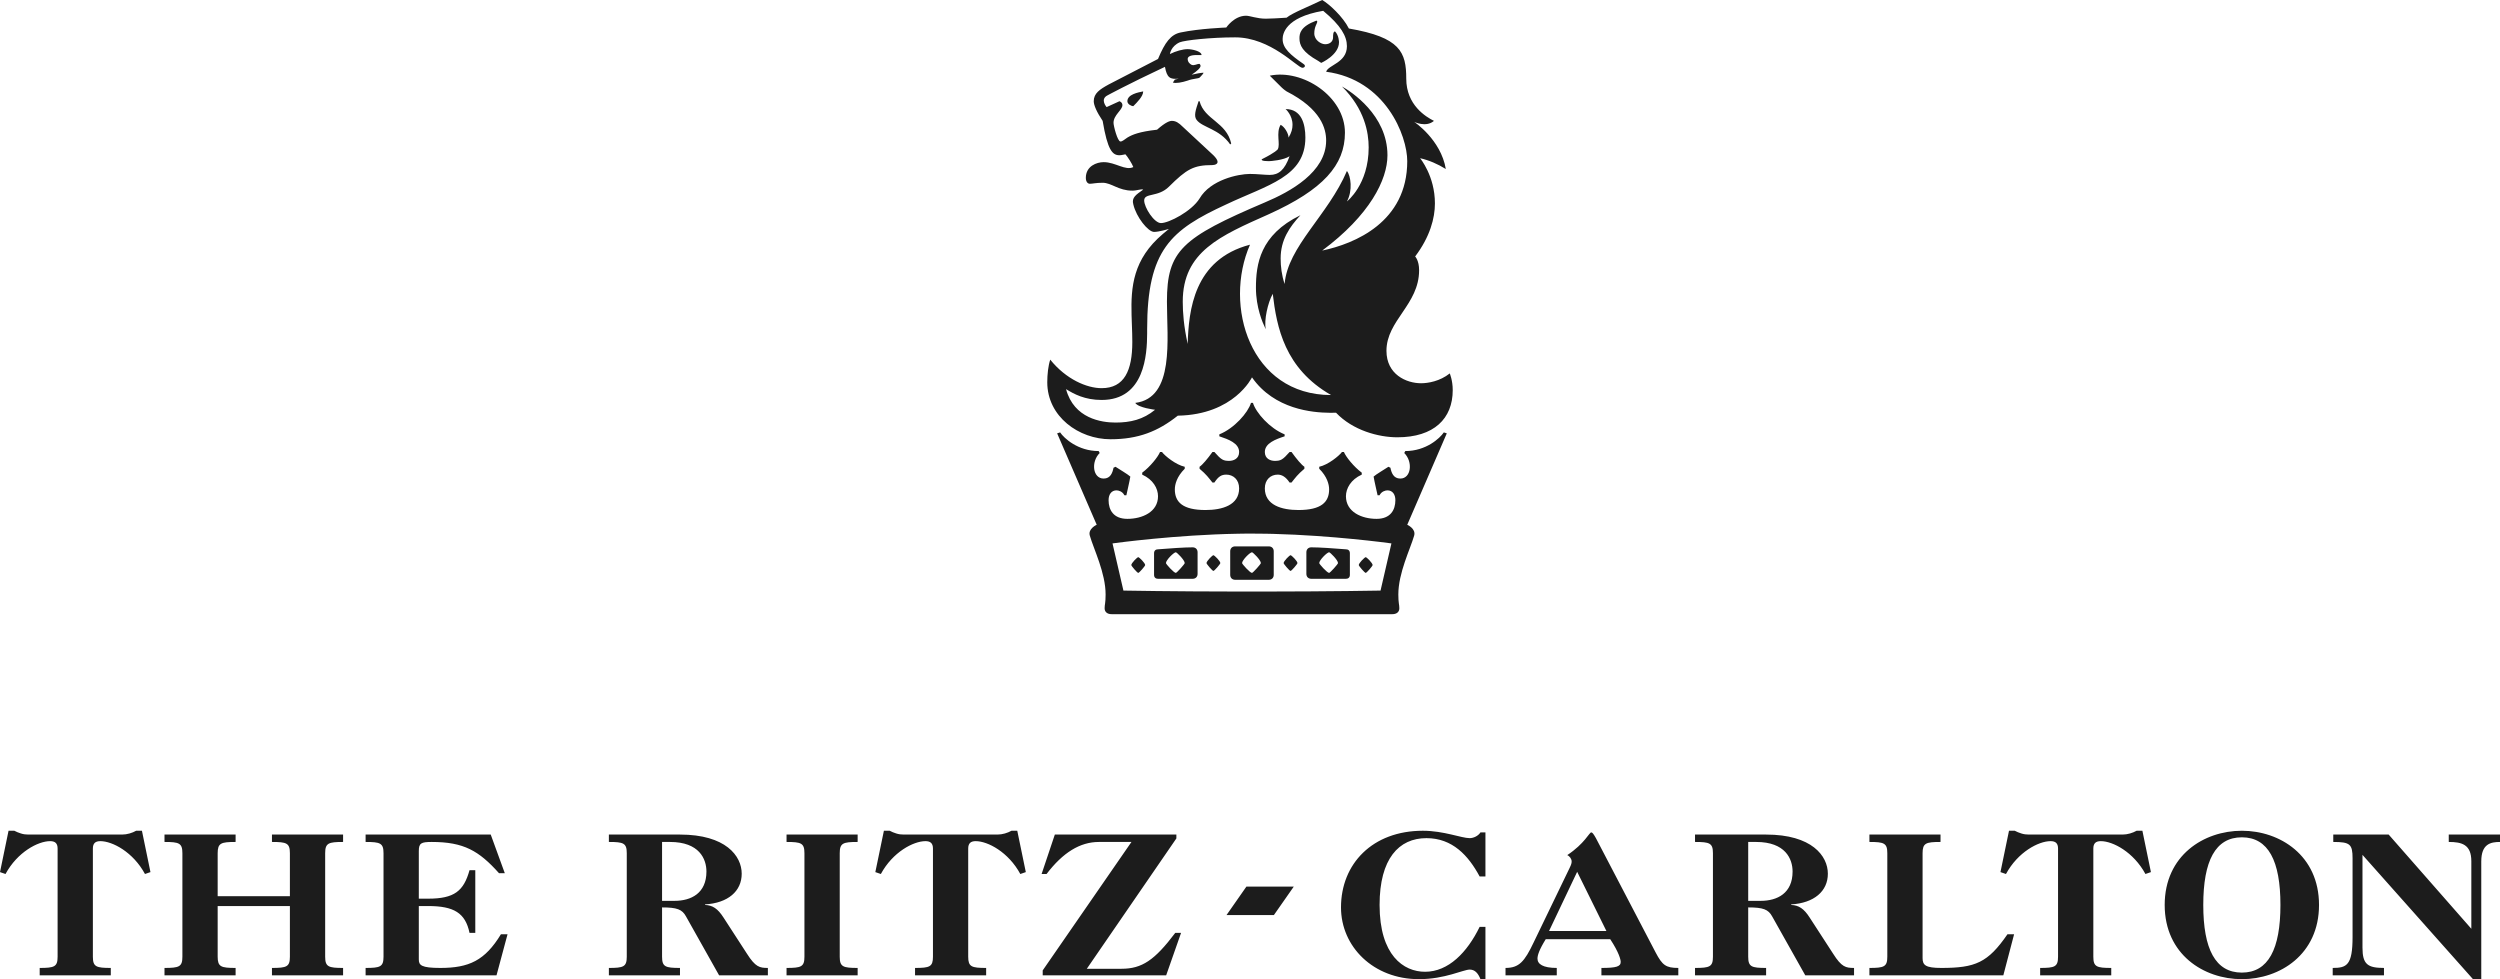 <svg width="120" height="47" viewBox="0 0 120 47" fill="none" xmlns="http://www.w3.org/2000/svg">
<path d="M60.142 19.339C60.285 19.811 60.949 20.565 61.662 20.849V20.943C61.234 21.084 60.712 21.273 60.712 21.697C60.712 22.028 60.996 22.122 61.187 22.122C61.471 22.122 61.567 22.075 61.899 21.697H61.994C62.231 22.028 62.469 22.311 62.611 22.405V22.5C62.278 22.782 62.183 22.924 61.994 23.16H61.899C61.708 22.876 61.519 22.782 61.33 22.782C60.996 22.782 60.712 23.018 60.712 23.442C60.712 24.245 61.519 24.481 62.326 24.481C63.418 24.481 63.798 24.103 63.798 23.49C63.798 23.254 63.702 22.876 63.323 22.5V22.405C63.75 22.311 64.272 21.886 64.414 21.697H64.509C64.605 21.933 64.984 22.405 65.364 22.688V22.782C64.842 23.018 64.605 23.442 64.605 23.82C64.605 24.575 65.364 24.905 66.076 24.905C66.74 24.905 66.978 24.481 66.978 24.009C66.978 23.726 66.836 23.537 66.598 23.537C66.504 23.537 66.313 23.584 66.218 23.773H66.124C66.076 23.537 65.981 23.16 65.933 22.876C66.029 22.782 66.504 22.5 66.645 22.405L66.74 22.452C66.788 22.688 66.883 22.971 67.215 22.971C67.737 22.971 67.832 22.169 67.405 21.745L67.452 21.651C68.45 21.651 69.114 21.037 69.304 20.755L69.446 20.801L67.548 25.189C67.548 25.189 67.975 25.377 67.88 25.707C67.69 26.367 67.12 27.499 67.12 28.537C67.12 28.961 67.168 29.009 67.168 29.197C67.168 29.386 67.025 29.48 66.836 29.48H53.354C53.164 29.48 53.022 29.386 53.022 29.197C53.022 29.009 53.069 28.961 53.069 28.537C53.069 27.499 52.5 26.367 52.31 25.707C52.215 25.377 52.642 25.189 52.642 25.189L50.743 20.801L50.885 20.755C51.076 21.037 51.74 21.651 52.737 21.651L52.784 21.745C52.357 22.169 52.452 22.971 52.975 22.971C53.307 22.971 53.401 22.688 53.449 22.452L53.544 22.405C53.687 22.5 54.162 22.782 54.256 22.876C54.208 23.16 54.114 23.537 54.066 23.773H53.971C53.876 23.584 53.687 23.537 53.591 23.537C53.354 23.537 53.212 23.726 53.212 24.009C53.212 24.481 53.449 24.905 54.114 24.905C54.826 24.905 55.585 24.575 55.585 23.82C55.585 23.442 55.347 23.018 54.826 22.782V22.688C55.206 22.405 55.585 21.933 55.68 21.697H55.775C55.918 21.886 56.44 22.311 56.867 22.405V22.5C56.487 22.876 56.392 23.254 56.392 23.49C56.392 24.103 56.772 24.481 57.864 24.481C58.671 24.481 59.478 24.245 59.478 23.442C59.478 23.018 59.193 22.782 58.861 22.782C58.624 22.782 58.481 22.876 58.291 23.16H58.196C58.006 22.924 57.912 22.782 57.579 22.5V22.405C57.721 22.311 57.958 22.028 58.196 21.697H58.291C58.624 22.075 58.718 22.122 59.002 22.122C59.193 22.122 59.478 22.028 59.478 21.697C59.478 21.273 58.956 21.084 58.528 20.943V20.849C59.24 20.565 59.905 19.811 60.047 19.339H60.142ZM60.095 25.613C59.982 25.613 59.869 25.613 59.757 25.614L59.419 25.619C56.44 25.672 53.611 26.055 53.413 26.082L53.401 26.084L53.924 28.348C53.924 28.348 56.222 28.392 59.71 28.395H60.48C63.968 28.392 66.266 28.348 66.266 28.348L66.788 26.084L66.777 26.082C66.586 26.056 63.959 25.701 61.107 25.626L60.77 25.619C60.546 25.614 60.32 25.613 60.095 25.613ZM60.901 26.226C61.044 26.226 61.139 26.32 61.139 26.462V27.593C61.139 27.735 61.044 27.83 60.901 27.83H59.288C59.145 27.83 59.05 27.735 59.05 27.593V26.462C59.05 26.32 59.145 26.226 59.288 26.226H60.901ZM62.943 26.272C63.323 26.272 64.035 26.32 64.605 26.367C64.699 26.367 64.794 26.414 64.794 26.556V27.593C64.794 27.735 64.699 27.782 64.605 27.782H62.943C62.8 27.782 62.706 27.688 62.706 27.546V26.509C62.706 26.367 62.8 26.272 62.943 26.272ZM57.246 26.272C57.389 26.272 57.484 26.367 57.484 26.509V27.546C57.484 27.688 57.389 27.782 57.246 27.782H55.585C55.49 27.782 55.395 27.735 55.395 27.593V26.556C55.395 26.414 55.49 26.367 55.585 26.367C56.155 26.32 56.867 26.272 57.246 26.272ZM60.095 26.509C60 26.509 59.62 26.886 59.62 27.028C59.62 27.074 60 27.499 60.095 27.499C60.142 27.499 60.522 27.074 60.522 27.028C60.522 26.886 60.142 26.509 60.095 26.509ZM54.636 26.744C54.683 26.744 54.968 27.028 54.968 27.122C54.968 27.169 54.683 27.499 54.636 27.499C54.588 27.499 54.303 27.169 54.303 27.122C54.303 27.028 54.588 26.744 54.636 26.744ZM65.554 26.744C65.601 26.744 65.886 27.028 65.886 27.122C65.886 27.169 65.601 27.499 65.554 27.499C65.506 27.499 65.221 27.169 65.221 27.122C65.221 27.028 65.506 26.744 65.554 26.744ZM63.798 26.509C63.702 26.509 63.323 26.886 63.323 27.028C63.323 27.074 63.702 27.499 63.798 27.499C63.845 27.499 64.225 27.074 64.225 27.028C64.225 26.886 63.845 26.509 63.798 26.509ZM56.44 26.509C56.344 26.509 55.965 26.886 55.965 27.028C55.965 27.074 56.344 27.499 56.44 27.499C56.487 27.499 56.867 27.074 56.867 27.028C56.867 26.886 56.487 26.509 56.44 26.509ZM61.946 26.65C61.994 26.65 62.278 26.933 62.278 27.028C62.278 27.074 61.994 27.405 61.946 27.405C61.899 27.405 61.614 27.074 61.614 27.028C61.614 26.933 61.899 26.65 61.946 26.65ZM58.243 26.65C58.291 26.65 58.576 26.933 58.576 27.028C58.576 27.074 58.291 27.405 58.243 27.405C58.196 27.405 57.912 27.074 57.912 27.028C57.912 26.933 58.196 26.65 58.243 26.65ZM63.465 0C63.798 0.189 64.462 0.802 64.746 1.368C67.215 1.793 67.5 2.5 67.5 3.774C67.5 5.047 68.45 5.613 68.83 5.802C68.45 6.132 67.88 5.849 67.88 5.849C67.88 5.849 69.162 6.698 69.399 8.113C69.019 7.877 68.592 7.688 68.164 7.594C68.164 7.594 68.876 8.443 68.876 9.764C68.876 10.472 68.639 11.368 67.927 12.311C67.927 12.311 68.117 12.499 68.117 12.971C68.117 14.622 66.55 15.377 66.55 16.839C66.55 17.971 67.5 18.396 68.212 18.396C68.544 18.396 69.114 18.302 69.589 17.924C69.589 17.924 69.731 18.254 69.731 18.726C69.731 20.094 68.83 20.99 67.073 20.99C66.171 20.99 64.937 20.66 64.13 19.811C64.092 19.811 64.034 19.812 63.959 19.813L63.807 19.813C63.018 19.805 61.171 19.658 60.095 18.113C60.095 18.113 59.24 19.905 56.534 19.952C55.585 20.707 54.636 21.084 53.307 21.084C51.788 21.084 50.269 20 50.269 18.349C50.269 17.971 50.316 17.547 50.411 17.263C51.17 18.207 52.168 18.632 52.879 18.632C53.971 18.632 54.351 17.782 54.351 16.415C54.351 16.142 54.341 15.869 54.331 15.597L54.323 15.364L54.315 15.125C54.28 13.771 54.38 12.444 55.822 11.226L56.107 10.99C56.107 10.99 55.633 11.132 55.395 11.132C55.111 11.132 54.541 10.424 54.399 9.811C54.303 9.481 54.541 9.339 54.873 9.103C54.778 9.057 54.588 9.151 54.351 9.151C53.687 9.151 53.354 8.773 52.927 8.773C52.594 8.773 52.452 8.821 52.31 8.821C52.215 8.821 52.12 8.727 52.12 8.537C52.12 7.972 52.642 7.783 52.975 7.783C53.544 7.783 54.019 8.207 54.399 8.019C54.351 7.877 54.114 7.5 54.019 7.406C54.019 7.406 53.828 7.452 53.734 7.452C53.401 7.452 53.164 7.217 52.927 5.802C52.642 5.377 52.5 5.047 52.5 4.859C52.5 4.481 52.784 4.293 53.212 4.057L55.585 2.83C55.918 2.029 56.202 1.651 56.677 1.557C57.579 1.368 58.861 1.321 58.861 1.321C58.861 1.321 59.24 0.755 59.809 0.755C60 0.755 60.332 0.897 60.759 0.897C60.854 0.897 60.996 0.891 61.145 0.884L61.292 0.877C61.536 0.864 61.756 0.849 61.756 0.849C62.041 0.613 62.895 0.283 63.465 0ZM63.513 0.519C61.655 0.834 61.571 1.665 61.567 1.863V1.887C61.567 2.312 61.946 2.642 62.563 3.066C62.706 3.16 62.611 3.254 62.515 3.254C62.278 3.254 60.996 1.793 59.288 1.793C58.101 1.793 56.867 1.934 56.63 2.029C56.202 2.217 56.155 2.594 56.155 2.594C56.44 2.453 56.772 2.359 57.009 2.359C57.199 2.359 57.674 2.453 57.674 2.642H57.437C57.105 2.642 57.009 2.736 57.009 2.83C57.009 2.972 57.105 3.066 57.199 3.114C57.341 3.16 57.437 3.066 57.579 3.066C57.579 3.066 57.627 3.114 57.627 3.16C57.627 3.254 57.484 3.396 57.199 3.585C57.389 3.538 57.674 3.49 57.769 3.49C57.769 3.526 57.688 3.615 57.629 3.676L57.579 3.726C57.532 3.774 57.246 3.774 57.009 3.868C56.725 3.962 56.44 4.01 56.297 3.962L56.392 3.821L56.582 3.774C56.155 3.821 56.013 3.726 55.918 3.208C54.114 4.057 53.164 4.575 53.164 4.575C52.784 4.765 53.117 5.141 53.117 5.141L53.734 4.859C53.734 4.859 53.876 4.905 53.876 5.047C53.876 5.283 53.449 5.519 53.449 5.896C53.449 6.038 53.639 6.792 53.782 6.792C53.876 6.792 53.971 6.698 54.114 6.604C54.351 6.462 54.683 6.321 55.538 6.226C55.965 5.849 56.155 5.802 56.25 5.802C56.44 5.802 56.582 5.896 56.772 6.085L58.243 7.452C58.682 7.888 58.27 7.921 58.205 7.924L58.196 7.924C57.294 7.924 56.962 8.113 56.107 8.963C55.585 9.481 54.921 9.245 54.921 9.623C54.921 9.953 55.395 10.708 55.727 10.708C56.107 10.708 57.199 10.141 57.579 9.528C58.101 8.632 59.431 8.349 60 8.349C60.332 8.349 60.712 8.396 60.949 8.396C61.377 8.396 61.662 8.16 61.899 7.5C61.614 7.688 60.996 7.736 60.901 7.736C60.55 7.736 60.552 7.672 60.564 7.649L60.568 7.643C61.234 7.312 61.33 7.17 61.33 7.17C61.471 6.934 61.234 6.368 61.471 5.991C61.662 6.085 61.851 6.415 61.851 6.604C61.994 6.368 62.041 6.179 62.041 5.991C62.041 5.519 61.708 5.235 61.708 5.235C62.468 5.235 62.658 5.943 62.658 6.604C62.658 8.491 60.855 8.868 58.861 9.811C56.202 11.038 55.063 11.981 55.063 15.802V16.012C55.058 17.008 54.949 19.198 52.879 19.198C52.072 19.198 51.55 18.914 51.17 18.678C51.55 20.094 52.879 20.283 53.544 20.283C54.256 20.283 54.873 20.141 55.443 19.669C55.443 19.669 54.636 19.575 54.493 19.339C56.392 19.104 56.013 16.273 56.013 14.481C56.013 12.028 56.725 11.415 60.712 9.717C61.946 9.198 63.655 8.255 63.655 6.746C63.655 6.179 63.418 5.235 61.756 4.387C61.756 4.387 61.614 4.293 61.519 4.198L60.949 3.632C62.515 3.302 64.557 4.623 64.557 6.368C64.557 7.924 63.513 9.103 60.901 10.283C58.576 11.32 56.772 12.075 56.772 14.481C56.772 15 56.82 15.66 57.009 16.509C57.057 14.906 57.294 12.453 60 11.745C58.718 14.67 60 18.962 63.892 18.962C61.662 17.688 61.282 15.707 61.092 14.103C60.855 14.528 60.664 15.377 60.759 15.802C60.759 15.802 60.754 15.793 60.745 15.775L60.722 15.729C60.609 15.5 60.285 14.757 60.285 13.82C60.285 12.689 60.475 11.274 62.421 10.33C61.899 10.896 61.471 11.509 61.471 12.405C61.471 12.783 61.519 13.207 61.662 13.632C61.803 11.839 63.75 10.33 64.652 8.207C64.842 8.443 64.937 9.151 64.652 9.669C64.652 9.669 65.696 8.868 65.696 7.076C65.696 6.368 65.506 5.235 64.414 4.151C64.842 4.387 66.598 5.519 66.598 7.452C66.598 8.632 65.744 10.33 63.465 12.028C65.032 11.698 67.548 10.66 67.548 7.736C67.548 6.51 66.504 3.821 63.655 3.444C63.75 3.114 64.652 3.019 64.652 2.217C64.652 1.745 64.367 1.227 63.513 0.519ZM57.579 4.859C57.816 5.755 58.861 5.849 59.098 6.886L59.05 6.934C58.528 6.179 57.721 6.132 57.437 5.755C57.294 5.566 57.389 5.283 57.532 4.859H57.579ZM54.873 4.387C54.873 4.623 54.588 4.905 54.399 5.095C54.303 5.095 54.114 5 54.114 4.859C54.114 4.529 54.636 4.434 54.873 4.387ZM63.181 0.991C63.228 0.991 63.228 1.038 63.228 1.038C63.228 1.133 63.086 1.273 63.086 1.604C63.086 1.934 63.418 2.123 63.607 2.123C63.845 2.123 63.987 1.981 63.987 1.793C63.987 1.698 63.987 1.509 64.082 1.509C64.272 1.698 64.272 2.029 64.272 2.029C64.272 2.642 63.418 3.019 63.418 3.019L63.275 2.924C62.515 2.5 62.374 2.17 62.374 1.84C62.374 1.604 62.421 1.273 63.181 0.991ZM118.624 44.581L114.656 40.059H111.997V40.414C112.804 40.414 112.923 40.52 112.923 41.203V44.976C112.923 46.33 112.645 46.461 111.97 46.461V46.816H114.431V46.461C113.65 46.461 113.399 46.29 113.399 45.488V41.033L118.703 47H119.101V41.348C119.101 40.507 119.551 40.414 120 40.414V40.059H117.54V40.414C118.161 40.414 118.624 40.533 118.624 41.334V44.581ZM107.609 46.685C106.339 46.685 105.757 45.554 105.757 43.438C105.757 41.322 106.339 40.191 107.609 40.191C108.879 40.191 109.461 41.322 109.461 43.438C109.461 45.554 108.879 46.685 107.609 46.685ZM107.609 39.876C105.783 39.876 103.905 41.059 103.905 43.438C103.905 45.816 105.783 47 107.609 47C109.435 47 111.313 45.816 111.313 43.438C111.313 41.059 109.435 39.876 107.609 39.876ZM96.709 39.876C96.802 39.928 96.908 39.968 97.027 40.007C97.146 40.046 97.266 40.059 97.384 40.059H101.882C102.12 40.059 102.371 39.981 102.557 39.876H102.835L103.244 41.861L102.981 41.952C102.411 40.9 101.419 40.375 100.837 40.375C100.599 40.375 100.48 40.48 100.48 40.73V45.922C100.48 46.408 100.639 46.461 101.34 46.461V46.816H97.927V46.461C98.628 46.461 98.786 46.408 98.786 45.922V40.73C98.786 40.48 98.668 40.375 98.429 40.375C97.848 40.375 96.855 40.9 96.287 41.952L96.022 41.861L96.432 39.876H96.709ZM93.145 40.059V40.414C92.443 40.414 92.284 40.467 92.284 40.954V45.988C92.284 46.33 92.43 46.461 93.184 46.461C94.811 46.461 95.419 46.212 96.359 44.844H96.677L96.16 46.816H89.732V46.461C90.432 46.461 90.591 46.408 90.591 45.922V40.954C90.591 40.467 90.432 40.414 89.732 40.414V40.059H93.145ZM84.509 43.241H83.914V40.414H84.298C85.7 40.414 86.044 41.23 86.044 41.834C86.044 42.873 85.316 43.241 84.509 43.241ZM87.989 45.777L86.864 44.043C86.587 43.609 86.335 43.451 85.978 43.438V43.411C87.075 43.346 87.737 42.78 87.737 41.939C87.737 41.085 86.97 40.059 84.773 40.059H81.361V40.414C82.062 40.414 82.221 40.467 82.221 40.954V45.922C82.221 46.408 82.062 46.461 81.361 46.461V46.816H84.773V46.461C84.073 46.461 83.914 46.408 83.914 45.922V43.556C84.628 43.556 84.88 43.648 85.065 43.99L86.653 46.816H88.994V46.461C88.597 46.461 88.398 46.422 87.989 45.777ZM74.355 44.687L75.704 41.847L77.107 44.687H74.355ZM79.474 45.725L76.604 40.231C76.485 40.02 76.432 39.955 76.379 39.955C76.287 39.955 76.062 40.494 75.228 41.045C75.347 41.098 75.439 41.23 75.439 41.348C75.439 41.426 75.426 41.492 75.334 41.677L73.614 45.239C73.178 46.159 72.913 46.461 72.265 46.461V46.816H74.725V46.461C74.064 46.461 73.799 46.277 73.799 46.014C73.799 45.857 73.878 45.593 74.196 45.081H77.291C77.715 45.725 77.794 46.066 77.794 46.172C77.794 46.395 77.582 46.461 76.868 46.461V46.816H80.559V46.461C79.964 46.461 79.792 46.33 79.474 45.725ZM71.023 44.489C70.428 45.712 69.527 46.645 68.403 46.645C67.372 46.645 66.22 45.857 66.22 43.438C66.22 41.216 67.147 40.231 68.469 40.231C69.713 40.231 70.48 41.059 71.023 42.071H71.301V39.955H71.062C70.956 40.125 70.731 40.231 70.546 40.231C70.149 40.231 69.303 39.876 68.297 39.876C65.876 39.876 64.368 41.466 64.368 43.556C64.368 45.436 65.916 47 68.112 47C69.355 47 70.242 46.54 70.546 46.54C70.785 46.54 70.943 46.698 71.062 47H71.301V44.489H71.023ZM50.05 46.816H55.976L56.691 44.778H56.413C55.421 46.093 54.813 46.501 53.833 46.501H52.167L56.466 40.244V40.059H50.632L49.997 41.952H50.235C51.016 40.928 51.835 40.414 52.749 40.414H54.31L50.05 46.579V46.816ZM44.782 45.922C44.782 46.408 44.622 46.461 43.922 46.461V46.816H47.335V46.461C46.633 46.461 46.474 46.408 46.474 45.922V40.73C46.474 40.48 46.594 40.375 46.832 40.375C47.414 40.375 48.406 40.9 48.975 41.952L49.239 41.861L48.829 39.876H48.551C48.366 39.981 48.115 40.059 47.877 40.059H43.379C43.26 40.059 43.141 40.046 43.022 40.007C42.903 39.968 42.797 39.928 42.705 39.876H42.427L42.016 41.861L42.281 41.952C42.849 40.9 43.842 40.375 44.424 40.375C44.662 40.375 44.782 40.48 44.782 40.73V45.922ZM38.613 45.922C38.613 46.408 38.455 46.461 37.754 46.461V46.816H41.167V46.461C40.465 46.461 40.307 46.408 40.307 45.922V40.954C40.307 40.467 40.465 40.414 41.167 40.414V40.059H37.754V40.414C38.455 40.414 38.613 40.467 38.613 40.954V45.922ZM32.374 43.241H31.779V40.414H32.162C33.565 40.414 33.909 41.23 33.909 41.834C33.909 42.873 33.181 43.241 32.374 43.241ZM35.853 45.777L34.729 44.043C34.451 43.609 34.2 43.451 33.843 43.438V43.411C34.941 43.346 35.602 42.78 35.602 41.939C35.602 41.085 34.835 40.059 32.639 40.059H29.226V40.414C29.927 40.414 30.085 40.467 30.085 40.954V45.922C30.085 46.408 29.927 46.461 29.226 46.461V46.816H32.639V46.461C31.937 46.461 31.779 46.408 31.779 45.922V43.556C32.494 43.556 32.744 43.648 32.929 43.99L34.517 46.816H36.858V46.461C36.462 46.461 36.263 46.422 35.853 45.777ZM18.409 45.922C18.409 46.408 18.251 46.461 17.549 46.461V46.816H23.833L24.362 44.844H24.045C23.277 46.107 22.51 46.461 21.135 46.461C20.221 46.461 20.103 46.33 20.103 46.053V43.49H20.553C21.783 43.49 22.338 43.818 22.537 44.778H22.814V41.769H22.537C22.259 42.768 21.81 43.136 20.553 43.136H20.103V40.848C20.103 40.467 20.221 40.414 20.724 40.414C22.259 40.414 22.987 40.835 23.952 41.913H24.23L23.555 40.059H17.549V40.414C18.251 40.414 18.409 40.467 18.409 40.954V45.922ZM13.915 45.922C13.915 46.408 13.756 46.461 13.054 46.461V46.816H16.468V46.461C15.767 46.461 15.608 46.408 15.608 45.922V40.954C15.608 40.467 15.767 40.414 16.468 40.414V40.059H13.054V40.414C13.756 40.414 13.915 40.467 13.915 40.954V43.017H10.448V40.954C10.448 40.467 10.607 40.414 11.309 40.414V40.059H7.896V40.414C8.596 40.414 8.755 40.467 8.755 40.954V45.922C8.755 46.408 8.596 46.461 7.896 46.461V46.816H11.309V46.461C10.607 46.461 10.448 46.408 10.448 45.922V43.49H13.915V45.922ZM2.765 45.922C2.765 46.408 2.606 46.461 1.905 46.461V46.816H5.318V46.461C4.617 46.461 4.458 46.408 4.458 45.922V40.73C4.458 40.48 4.577 40.375 4.815 40.375C5.398 40.375 6.39 40.9 6.959 41.952L7.222 41.861L6.813 39.876H6.535C6.35 39.981 6.098 40.059 5.86 40.059H1.362C1.244 40.059 1.124 40.046 1.006 40.007C0.886 39.968 0.781 39.928 0.688 39.876H0.41L0 41.861L0.265 41.952C0.833 40.9 1.826 40.375 2.407 40.375C2.646 40.375 2.765 40.48 2.765 40.73V45.922ZM58.873 43.923H61.147L62.102 42.556H59.828L58.873 43.923Z" fill="#1C1C1C"/>
</svg>
